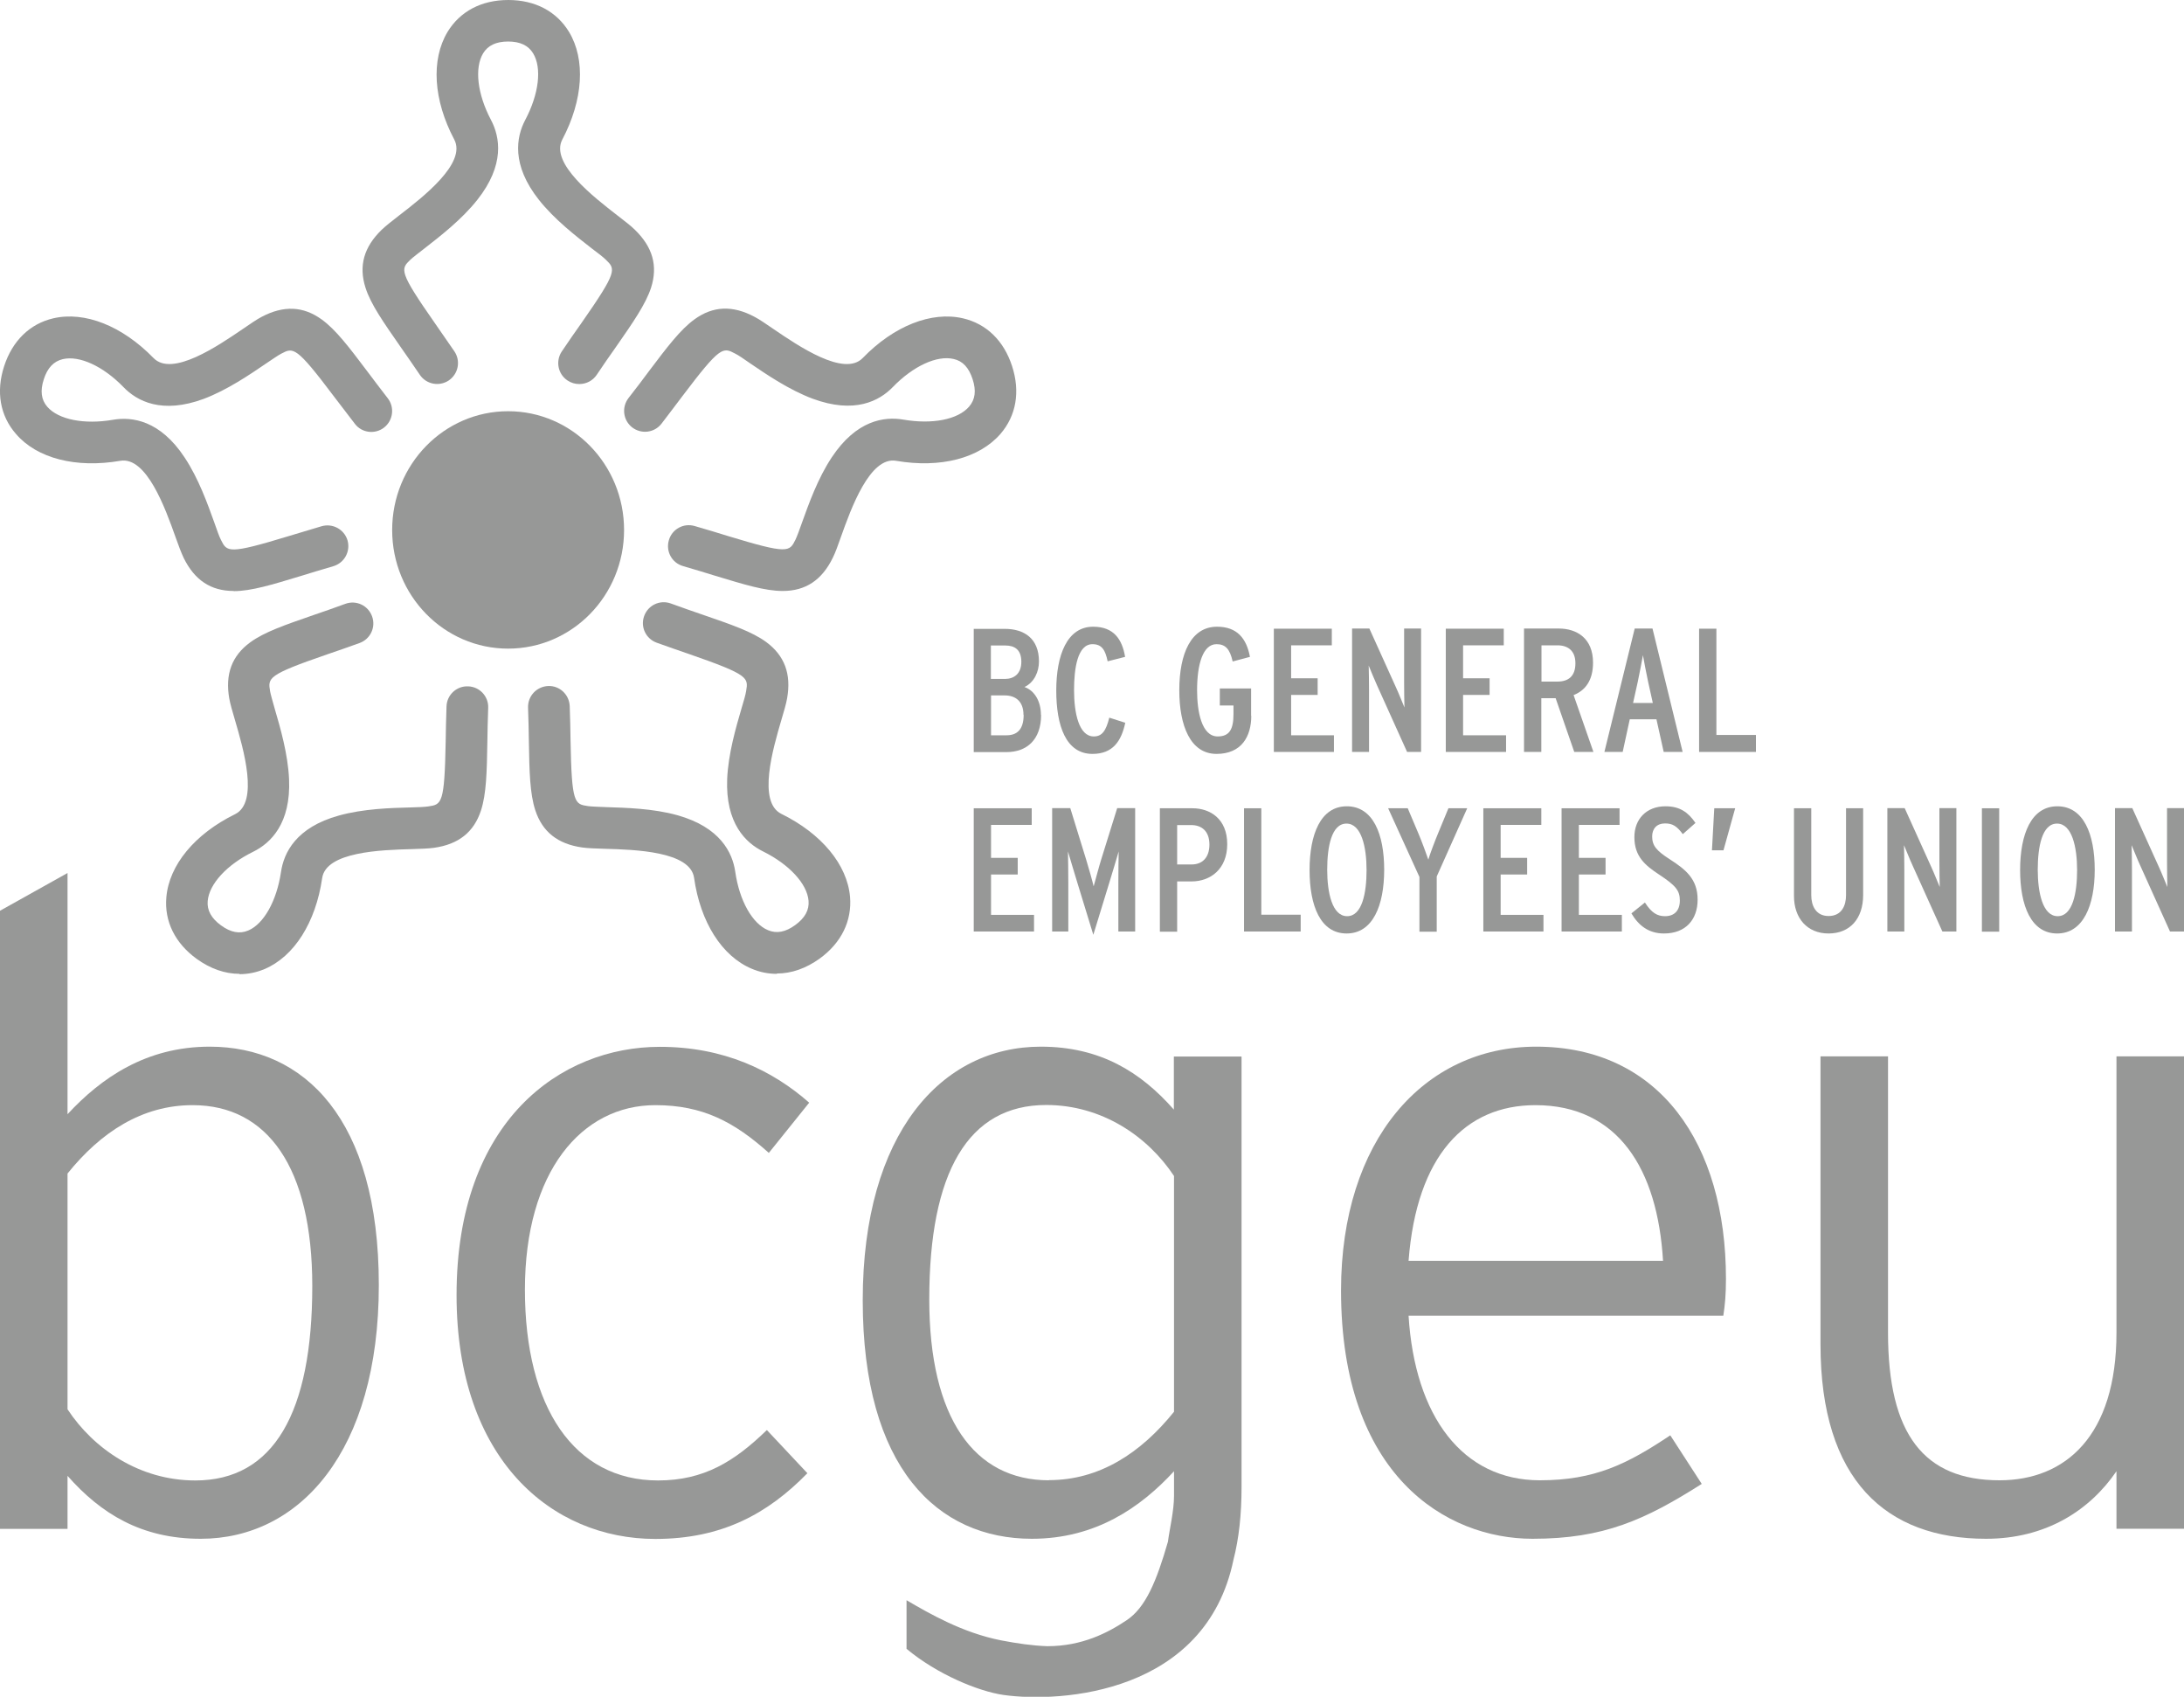 <?xml version="1.0" encoding="UTF-8"?>
<svg id="Layer_1" data-name="Layer 1" xmlns="http://www.w3.org/2000/svg" viewBox="0 0 132.6 102.99">
  <defs>
    <style>
      .cls-1 {
        fill: #979897;
      }
    </style>
  </defs>
  <path class="cls-1" d="M12.18,93.4c-3.6,0-6.06-1.53-8.08-3.82v3.22H0v-37.52l4.1-2.29v14.64c2.02-2.18,4.75-4.1,8.63-4.1,5.73,0,10.27,4.37,10.27,14.47s-4.81,15.4-10.81,15.4M11.69,67.08c-3.06,0-5.57,1.64-7.59,4.15v14.31c1.58,2.4,4.37,4.32,7.76,4.32,4.75,0,7.1-4.1,7.1-11.8,0-7.21-2.73-10.98-7.26-10.98"/>
  <path class="cls-1" d="M46.67,69.97c-2.08-1.86-3.99-2.89-6.88-2.89-4.48,0-7.92,4.04-7.92,11.2s3,11.58,8.08,11.58c2.79,0,4.64-1.15,6.61-3.06l2.46,2.62c-2.4,2.46-5.19,3.99-9.23,3.99-6.28,0-12.07-4.81-12.07-14.8,0-10.6,6.33-15.07,12.34-15.07,3.88,0,6.83,1.42,9.07,3.39l-2.46,3.06Z"/>
  <path class="cls-1" d="M104.63,79.86h-19.11c.38,6.12,3.28,9.99,7.97,9.99,3.33,0,5.3-.98,7.92-2.73l1.91,2.95c-3.44,2.18-5.95,3.33-10.27,3.33-5.24,0-11.63-3.82-11.63-15.07,0-9.12,5.02-14.8,11.85-14.8,7.48,0,11.52,5.9,11.52,14.09,0,.98-.06,1.58-.16,2.24M93.22,67.08c-4.26,0-7.21,3.06-7.7,9.45h15.45c-.33-5.57-2.73-9.45-7.75-9.45"/>
  <path class="cls-1" d="M128.5,92.8v-3.5c-1.64,2.4-4.31,4.1-7.92,4.1-6.06,0-10.05-3.55-10.05-11.8v-17.48h4.1v16.77c0,6.17,2.18,8.96,6.77,8.96,3.99,0,7.1-2.68,7.1-8.96v-16.77h4.1v28.67h-4.1Z"/>
  <path class="cls-1" d="M75.37,64.13h-4.1v3.22c-2.02-2.29-4.48-3.82-8.08-3.82-6.01,0-10.81,5.24-10.81,15.4s4.53,14.47,10.27,14.47c3.88,0,6.61-1.91,8.63-4.1v1.48c0,.94-.27,2.02-.37,2.8-.69,2.39-1.35,3.99-2.5,4.76-1.15.77-2.71,1.58-4.82,1.58-.91-.03-1.85-.17-2.79-.35-2.36-.46-4.37-1.63-5.76-2.44v2.95c1.86,1.55,4.36,2.58,5.89,2.8,3.49.49,12.28-.07,13.96-8.21.33-1.28.49-2.74.49-4.42v-26.1ZM63.68,89.85c-4.53,0-7.26-3.77-7.26-10.98,0-7.7,2.35-11.8,7.1-11.8,3.39,0,6.17,1.91,7.76,4.31v14.31c-2.02,2.51-4.53,4.15-7.59,4.15"/>
  <path class="cls-1" d="M63.21,43.39c0,1.5-.86,2.26-2.1,2.26h-1.99v-7.48h1.88c1.19,0,2.08.59,2.08,1.98,0,.61-.28,1.27-.88,1.55.63.22,1,.89,1,1.7M62.01,40.17c0-.74-.41-.99-.97-.99h-.88v2.03h.85c.56,0,1-.32,1-1.04M62.14,43.39c0-.83-.49-1.18-1.14-1.18h-.83v2.42h.94c.63,0,1.04-.34,1.04-1.24"/>
  <path class="cls-1" d="M68.32,43.87c-.24,1.12-.76,1.89-1.99,1.89-1.62,0-2.2-1.72-2.2-3.85s.65-3.87,2.24-3.87c1.25,0,1.76.76,1.94,1.83l-1.06.27c-.14-.67-.34-1.04-.92-1.04-.91,0-1.12,1.47-1.12,2.79,0,1.38.29,2.81,1.2,2.81.5,0,.74-.34.94-1.14l.97.31Z"/>
  <path class="cls-1" d="M75.97,43.45c0,1.26-.6,2.31-2.11,2.31-1.59,0-2.26-1.72-2.26-3.86,0-2.26.73-3.86,2.29-3.86,1.22,0,1.79.71,2,1.83l-1.05.28c-.17-.77-.45-1.05-.98-1.05-.82,0-1.18,1.2-1.18,2.8,0,1.27.27,2.8,1.25,2.8.71,0,.96-.43.96-1.35v-.53h-.83v-1.03h1.9v1.66Z"/>
  <polygon class="cls-1" points="80.99 45.64 77.34 45.64 77.34 38.16 80.86 38.16 80.86 39.17 78.39 39.17 78.39 41.17 80 41.17 80 42.18 78.39 42.18 78.39 44.63 80.99 44.63 80.99 45.64"/>
  <path class="cls-1" d="M86.29,45.64h-.86l-1.81-4.01c-.15-.32-.43-1.01-.52-1.23.01.28.02,1.13.02,1.5v3.74h-1.03v-7.49h1.05l1.61,3.56c.15.32.43,1.02.52,1.23-.01-.28-.02-1.13-.02-1.5v-3.29h1.03v7.49Z"/>
  <polygon class="cls-1" points="91.44 45.64 87.78 45.64 87.78 38.16 91.3 38.16 91.3 39.17 88.83 39.17 88.83 41.17 90.44 41.17 90.44 42.18 88.83 42.18 88.83 44.63 91.44 44.63 91.44 45.64"/>
  <path class="cls-1" d="M96.75,45.64h-1.17l-1.13-3.26h-.87v3.26h-1.05v-7.49h2.11c1.09,0,2.08.59,2.08,2.07,0,1.08-.47,1.69-1.18,1.97l1.2,3.44ZM95.65,40.26c0-.77-.46-1.09-1.09-1.09h-.97v2.2h.97c.67,0,1.09-.33,1.09-1.11"/>
  <path class="cls-1" d="M102.15,45.64h-1.14l-.44-1.98h-1.62l-.43,1.98h-1.11l1.84-7.49h1.08l1.83,7.49ZM100.35,42.67l-.28-1.26c-.11-.49-.27-1.36-.32-1.64-.05.28-.21,1.13-.32,1.64l-.28,1.26h1.2Z"/>
  <polygon class="cls-1" points="106.61 45.64 103.16 45.64 103.16 38.16 104.21 38.16 104.21 44.61 106.61 44.61 106.61 45.64"/>
  <polygon class="cls-1" points="62.78 56.54 59.12 56.54 59.12 49.06 62.64 49.06 62.64 50.07 60.17 50.07 60.17 52.07 61.79 52.07 61.79 53.08 60.17 53.08 60.17 55.53 62.78 55.53 62.78 56.54"/>
  <path class="cls-1" d="M68.93,56.54h-1.03v-3.01c0-.47.01-1.56.02-1.85-.09.3-.41,1.39-.58,1.93l-.96,3.13-.96-3.13c-.17-.54-.49-1.64-.58-1.93.01.29.02,1.38.02,1.85v3.01h-.98v-7.49h1.1l.96,3.11c.14.45.4,1.37.46,1.64.08-.28.33-1.23.47-1.67l.96-3.08h1.09v7.49Z"/>
  <path class="cls-1" d="M74.51,51.24c0,1.52-1.03,2.26-2.16,2.26h-.88v3.05h-1.05v-7.49h1.98c1.06,0,2.11.63,2.11,2.18M73.43,51.27c0-.85-.5-1.19-1.1-1.19h-.86v2.39h.89c.61,0,1.07-.39,1.07-1.21"/>
  <polygon class="cls-1" points="78.97 56.54 75.53 56.54 75.53 49.06 76.58 49.06 76.58 55.52 78.97 55.52 78.97 56.54"/>
  <path class="cls-1" d="M84.04,52.79c0,2.17-.69,3.87-2.28,3.87s-2.25-1.68-2.25-3.85.67-3.87,2.26-3.87,2.27,1.68,2.27,3.85M82.97,52.81c0-1.39-.31-2.82-1.22-2.82s-1.17,1.41-1.17,2.8.3,2.82,1.21,2.82,1.18-1.41,1.18-2.8"/>
  <path class="cls-1" d="M89.08,49.06l-1.85,4.14v3.35h-1.05v-3.32l-1.9-4.17h1.19l.66,1.56c.16.37.51,1.31.59,1.56.07-.27.42-1.19.58-1.57l.64-1.55h1.14Z"/>
  <polygon class="cls-1" points="93.71 56.54 90.06 56.54 90.06 49.06 93.58 49.06 93.58 50.07 91.11 50.07 91.11 52.07 92.72 52.07 92.72 53.08 91.11 53.08 91.11 55.53 93.71 55.53 93.71 56.54"/>
  <polygon class="cls-1" points="98.47 56.54 94.81 56.54 94.81 49.06 98.33 49.06 98.33 50.07 95.86 50.07 95.86 52.07 97.48 52.07 97.48 53.08 95.86 53.08 95.86 55.53 98.47 55.53 98.47 56.54"/>
  <path class="cls-1" d="M103.07,54.61c0,1.2-.72,2.05-2.04,2.05-.94,0-1.55-.49-1.98-1.22l.82-.66c.41.64.76.83,1.22.83.57,0,.9-.34.9-.95s-.25-.91-1.25-1.57c-.85-.56-1.51-1.1-1.51-2.28,0-1.09.73-1.87,1.89-1.87.87,0,1.37.36,1.82,1.01l-.77.68c-.36-.48-.61-.65-1.08-.65-.5,0-.78.32-.78.79,0,.56.26.87,1.09,1.4.93.6,1.67,1.18,1.67,2.43"/>
  <polygon class="cls-1" points="105.35 49.06 104.64 51.61 103.94 51.61 104.08 49.06 105.35 49.06"/>
  <path class="cls-1" d="M113.12,54.32c0,1.45-.81,2.34-2.1,2.34s-2.1-.92-2.1-2.28v-5.32h1.05v5.28c0,.62.27,1.26,1.05,1.26.82,0,1.06-.67,1.06-1.25v-5.29h1.04v5.26Z"/>
  <path class="cls-1" d="M118.78,56.54h-.85l-1.81-4.01c-.15-.32-.43-1.02-.52-1.23.01.28.02,1.13.02,1.5v3.74h-1.03v-7.49h1.05l1.61,3.56c.15.32.43,1.02.52,1.23-.01-.28-.02-1.13-.02-1.5v-3.29h1.03v7.49Z"/>
  <rect class="cls-1" x="120.33" y="49.06" width="1.05" height="7.49"/>
  <path class="cls-1" d="M127.18,52.79c0,2.17-.7,3.87-2.28,3.87s-2.25-1.68-2.25-3.85.67-3.87,2.26-3.87,2.27,1.68,2.27,3.85M126.11,52.81c0-1.39-.31-2.82-1.22-2.82s-1.17,1.41-1.17,2.8.3,2.82,1.21,2.82,1.18-1.41,1.18-2.8"/>
  <path class="cls-1" d="M132.6,56.54h-.85l-1.81-4.01c-.15-.32-.43-1.02-.52-1.23.01.28.02,1.13.02,1.5v3.74h-1.03v-7.49h1.05l1.61,3.56c.15.32.43,1.02.52,1.23-.01-.28-.02-1.13-.02-1.5v-3.29h1.03v7.49Z"/>
  <path class="cls-1" d="M35.16,23.31c-.24,0-.49-.07-.71-.22-.58-.39-.73-1.18-.34-1.76.43-.64.83-1.21,1.19-1.72,2.2-3.15,2.08-3.27,1.48-3.85-.15-.15-.49-.41-.85-.68-.95-.74-2.26-1.75-3.21-2.95-1.68-2.12-1.38-3.81-.83-4.85.83-1.57,1.02-3.15.48-4.04-.29-.48-.79-.72-1.52-.72s-1.23.24-1.52.72c-.53.89-.35,2.47.48,4.04.55,1.04.85,2.73-.83,4.85-.95,1.2-2.26,2.21-3.21,2.95-.36.28-.7.54-.85.68-.6.58-.72.7,1.48,3.85.35.51.75,1.08,1.19,1.72.39.58.24,1.36-.34,1.76-.58.39-1.37.24-1.76-.34-.42-.62-.81-1.18-1.16-1.68-1.05-1.51-1.82-2.6-2.14-3.61-.42-1.32-.1-2.46.98-3.51.25-.24.61-.52,1.06-.87,1.44-1.11,4.11-3.17,3.35-4.61-1.27-2.4-1.42-4.84-.41-6.53.76-1.25,2.06-1.94,3.69-1.94s2.93.69,3.69,1.94c1.01,1.68.86,4.12-.41,6.53-.76,1.44,1.92,3.5,3.35,4.61.45.35.81.62,1.06.87,1.08,1.05,1.4,2.19.98,3.51-.33,1.01-1.09,2.1-2.14,3.61-.35.5-.75,1.06-1.16,1.68-.24.36-.64.56-1.05.56"/>
  <path class="cls-1" d="M14.19,35.87h-.01c-1.38,0-2.37-.66-3.03-2.01-.15-.32-.31-.74-.5-1.28-.61-1.71-1.75-4.89-3.35-4.61-2.68.46-5.05-.14-6.33-1.63C0,25.23-.25,23.77.25,22.23c.5-1.54,1.56-2.58,2.99-2.91,1.91-.44,4.18.46,6.08,2.41,1.13,1.17,3.92-.74,5.42-1.76.47-.32.84-.58,1.15-.74,1.33-.7,2.52-.65,3.64.16.86.62,1.66,1.68,2.77,3.15.37.49.78,1.04,1.24,1.63.43.55.33,1.35-.22,1.78-.55.43-1.35.33-1.77-.22-.47-.61-.89-1.16-1.27-1.66-2.31-3.07-2.47-2.99-3.21-2.6-.19.1-.54.34-.91.59-1,.68-2.36,1.61-3.79,2.15-2.54.94-4.05.14-4.87-.71-1.23-1.27-2.68-1.94-3.69-1.7-.55.13-.93.53-1.15,1.22-.23.7-.16,1.24.21,1.67.68.78,2.24,1.09,3.99.79,1.16-.2,2.86.03,4.35,2.29.85,1.28,1.4,2.83,1.81,3.97.15.43.29.83.39,1.02.37.75.44.9,4.12-.22.59-.18,1.26-.38,2-.6.67-.19,1.37.19,1.57.86.19.67-.19,1.37-.87,1.57-.72.21-1.38.41-1.96.59-1.75.53-3.02.92-4.08.92"/>
  <path class="cls-1" d="M14.54,59.11c-.88,0-1.77-.31-2.6-.91-1.31-.95-1.97-2.28-1.84-3.74.17-1.96,1.73-3.84,4.17-5.04,1.46-.72.51-3.96,0-5.7-.16-.55-.29-.98-.35-1.32-.26-1.48.16-2.6,1.27-3.41.86-.63,2.12-1.06,3.85-1.66.58-.2,1.23-.42,1.93-.68.66-.24,1.38.1,1.62.76s-.1,1.38-.76,1.62c-.72.26-1.38.49-1.97.69-3.63,1.25-3.6,1.42-3.46,2.25.04.21.16.62.28,1.05.34,1.16.8,2.74.87,4.27.12,2.7-1.12,3.89-2.18,4.41-1.59.78-2.67,1.95-2.76,2.99-.05.56.22,1.05.81,1.48s1.13.53,1.65.31c.95-.4,1.73-1.8,1.99-3.55.17-1.17.91-2.71,3.52-3.43,1.48-.41,3.13-.46,4.33-.49.45-.01.88-.03,1.08-.06.83-.12,1-.14,1.07-3.98.01-.62.02-1.32.05-2.09.02-.7.61-1.25,1.31-1.22.7.02,1.25.61,1.22,1.31-.03.75-.04,1.44-.05,2.05-.03,1.84-.06,3.17-.39,4.18-.43,1.31-1.36,2.05-2.85,2.26-.35.05-.8.06-1.37.08-1.81.05-5.19.15-5.42,1.76-.39,2.69-1.7,4.76-3.5,5.52-.5.21-1.01.31-1.52.31"/>
  <path class="cls-1" d="M47.16,59.11c-.51,0-1.03-.1-1.52-.31-1.81-.76-3.12-2.83-3.5-5.52-.23-1.61-3.61-1.71-5.42-1.76-.57-.02-1.02-.03-1.37-.08-1.49-.21-2.42-.95-2.85-2.26-.33-1.01-.36-2.34-.39-4.18-.01-.61-.02-1.3-.05-2.05-.02-.7.52-1.28,1.22-1.31.7-.03,1.28.52,1.31,1.22.03.77.04,1.47.05,2.08.07,3.84.24,3.87,1.07,3.99.21.03.63.04,1.08.06,1.21.04,2.86.08,4.33.49,2.61.73,3.35,2.27,3.52,3.43.25,1.75,1.03,3.15,1.99,3.55.52.22,1.06.12,1.65-.31.59-.43.86-.91.81-1.48-.09-1.03-1.17-2.2-2.76-2.99-1.06-.52-2.29-1.71-2.18-4.41.07-1.53.53-3.11.87-4.27.13-.43.25-.84.28-1.05.14-.82.17-.99-3.46-2.25-.58-.2-1.25-.43-1.97-.69-.66-.24-1-.96-.76-1.62.24-.66.96-1,1.62-.76.7.26,1.36.48,1.93.68,1.74.6,3,1.03,3.86,1.66,1.11.82,1.53,1.93,1.27,3.41-.06.35-.19.78-.35,1.32-.51,1.74-1.46,4.98,0,5.7,2.44,1.2,4,3.08,4.17,5.04.12,1.46-.53,2.79-1.84,3.74-.83.6-1.72.91-2.6.91"/>
  <path class="cls-1" d="M47.51,35.87c-1.06,0-2.33-.39-4.08-.92-.58-.18-1.24-.38-1.96-.59-.67-.19-1.06-.89-.86-1.57.19-.67.89-1.06,1.57-.86.74.21,1.41.42,2,.6,3.68,1.12,3.75.97,4.12.22.09-.19.24-.59.39-1.02.41-1.14.96-2.69,1.81-3.97,1.5-2.26,3.19-2.49,4.35-2.29,1.75.3,3.31,0,3.99-.79.37-.43.44-.97.21-1.67-.23-.7-.6-1.1-1.15-1.22-1.01-.24-2.46.43-3.69,1.7-.82.85-2.33,1.65-4.87.71-1.44-.54-2.8-1.47-3.8-2.15-.37-.26-.72-.5-.91-.59-.74-.39-.89-.47-3.21,2.6-.37.49-.79,1.05-1.26,1.66-.43.55-1.22.65-1.78.22-.55-.43-.65-1.22-.22-1.78.46-.59.88-1.14,1.24-1.63,1.11-1.47,1.91-2.53,2.77-3.15,1.12-.81,2.31-.86,3.64-.15.31.16.68.42,1.15.74,1.5,1.02,4.29,2.93,5.42,1.76,1.89-1.95,4.17-2.85,6.08-2.41,1.43.33,2.49,1.36,2.99,2.91.5,1.54.25,3-.71,4.11-1.29,1.48-3.65,2.09-6.33,1.63-1.6-.28-2.74,2.9-3.35,4.61-.19.54-.34.96-.5,1.28-.66,1.35-1.65,2.01-3.03,2.01h-.01Z"/>
  <path class="cls-1" d="M37.89,32.17c0,3.98-3.15,7.2-7.04,7.2s-7.04-3.22-7.04-7.2,3.15-7.21,7.04-7.21,7.04,3.23,7.04,7.21"/>
</svg>